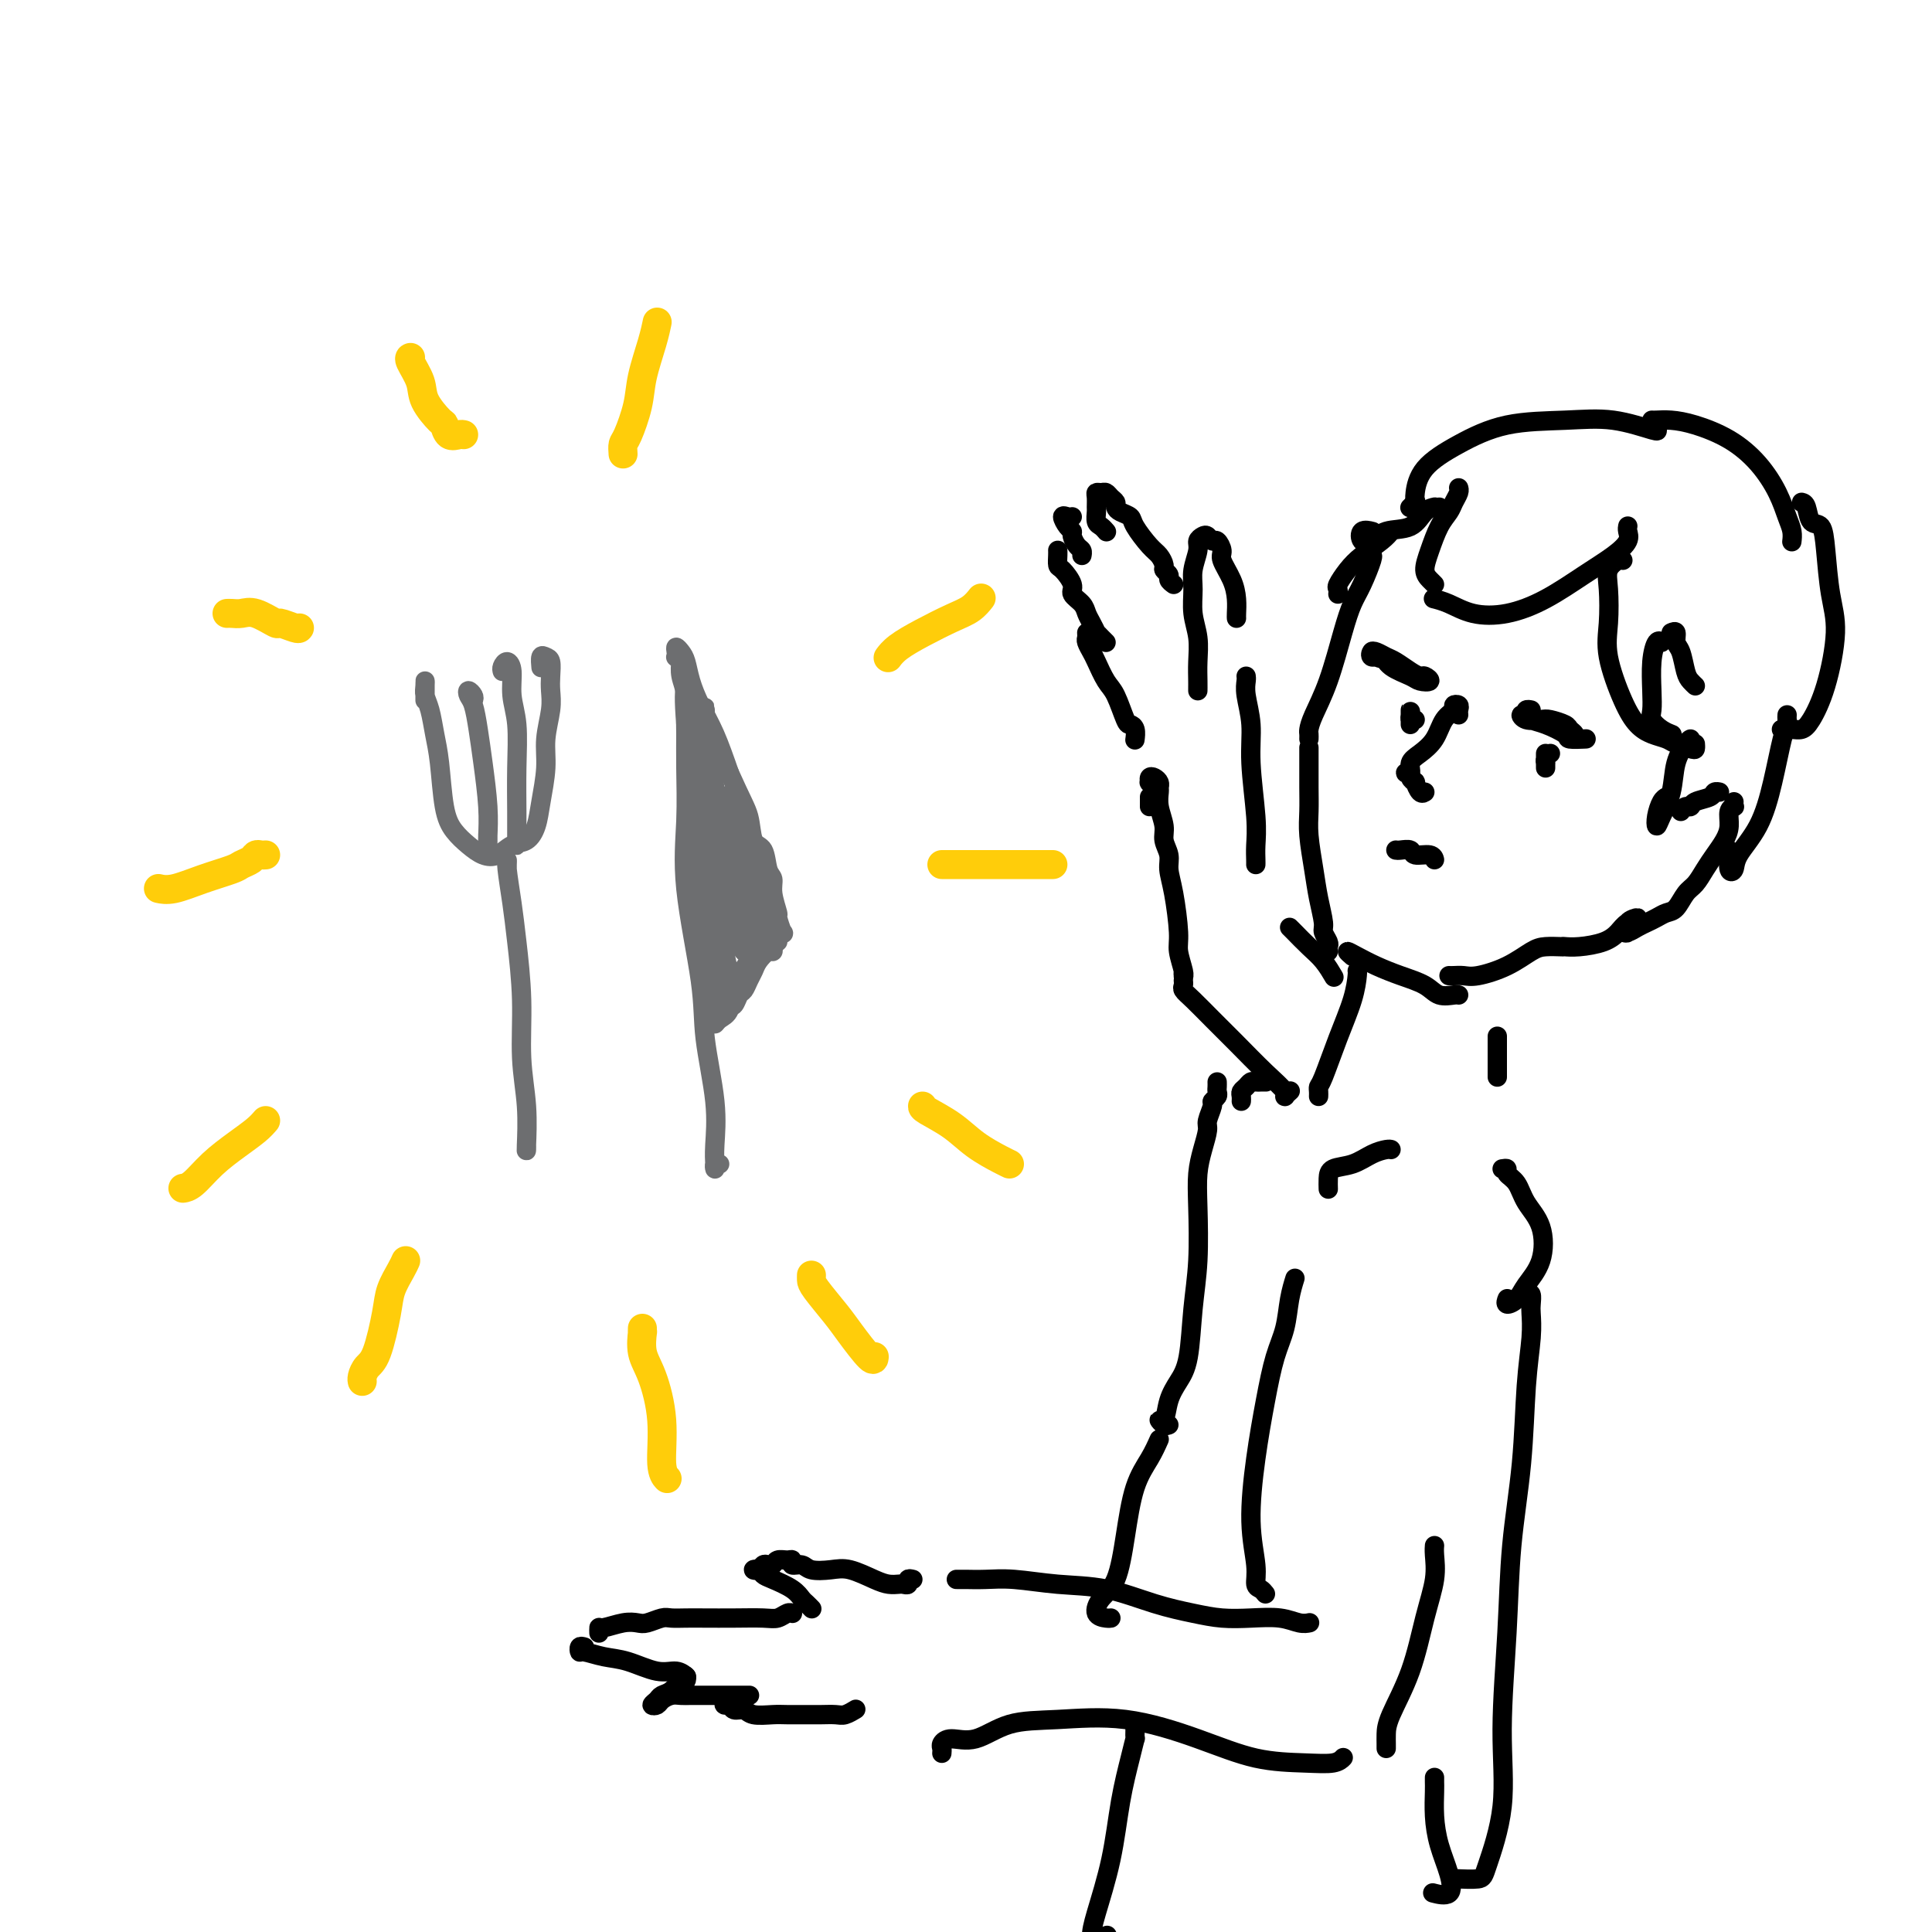 <svg viewBox='0 0 400 400' version='1.1' xmlns='http://www.w3.org/2000/svg' xmlns:xlink='http://www.w3.org/1999/xlink'><g fill='none' stroke='rgb(109,110,112)' stroke-width='4' stroke-linecap='round' stroke-linejoin='round'><path d='M88,145c-0.000,-0.767 -0.001,-1.535 0,-2c0.001,-0.465 0.003,-0.629 0,-1c-0.003,-0.371 -0.012,-0.950 0,-1c0.012,-0.050 0.045,0.428 0,1c-0.045,0.572 -0.167,1.237 0,2c0.167,0.763 0.624,1.625 1,3c0.376,1.375 0.670,3.264 1,5c0.330,1.736 0.696,3.320 1,6c0.304,2.680 0.546,6.457 1,9c0.454,2.543 1.122,3.851 2,5c0.878,1.149 1.968,2.138 3,3c1.032,0.862 2.006,1.596 3,2c0.994,0.404 2.006,0.477 3,0c0.994,-0.477 1.969,-1.505 3,-2c1.031,-0.495 2.118,-0.458 3,-1c0.882,-0.542 1.561,-1.663 2,-3c0.439,-1.337 0.640,-2.889 1,-5c0.360,-2.111 0.881,-4.781 1,-7c0.119,-2.219 -0.164,-3.989 0,-6c0.164,-2.011 0.773,-4.265 1,-6c0.227,-1.735 0.071,-2.950 0,-4c-0.071,-1.050 -0.058,-1.934 0,-3c0.058,-1.066 0.159,-2.313 0,-3c-0.159,-0.687 -0.579,-0.813 -1,-1c-0.421,-0.187 -0.844,-0.435 -1,0c-0.156,0.435 -0.045,1.553 0,2c0.045,0.447 0.022,0.224 0,0'/><path d='M98,145c0.107,-0.287 0.214,-0.575 0,-1c-0.214,-0.425 -0.748,-0.989 -1,-1c-0.252,-0.011 -0.221,0.529 0,1c0.221,0.471 0.634,0.871 1,2c0.366,1.129 0.687,2.986 1,5c0.313,2.014 0.620,4.185 1,7c0.380,2.815 0.834,6.273 1,9c0.166,2.727 0.045,4.723 0,6c-0.045,1.277 -0.012,1.834 0,2c0.012,0.166 0.003,-0.059 0,0c-0.003,0.059 -0.001,0.400 0,0c0.001,-0.400 0.000,-1.543 0,-2c-0.000,-0.457 -0.000,-0.229 0,0'/><path d='M104,139c-0.081,-0.280 -0.161,-0.561 0,-1c0.161,-0.439 0.565,-1.038 1,-1c0.435,0.038 0.901,0.712 1,2c0.099,1.288 -0.170,3.191 0,5c0.170,1.809 0.778,3.523 1,6c0.222,2.477 0.059,5.718 0,9c-0.059,3.282 -0.012,6.606 0,9c0.012,2.394 -0.011,3.857 0,5c0.011,1.143 0.054,1.966 0,2c-0.054,0.034 -0.207,-0.722 0,-1c0.207,-0.278 0.773,-0.080 1,0c0.227,0.080 0.113,0.040 0,0'/><path d='M105,180c-0.007,-0.294 -0.013,-0.587 0,-1c0.013,-0.413 0.046,-0.944 0,-1c-0.046,-0.056 -0.171,0.365 0,2c0.171,1.635 0.638,4.485 1,7c0.362,2.515 0.619,4.695 1,8c0.381,3.305 0.887,7.734 1,12c0.113,4.266 -0.166,8.369 0,12c0.166,3.631 0.776,6.791 1,10c0.224,3.209 0.060,6.468 0,8c-0.060,1.532 -0.016,1.335 0,1c0.016,-0.335 0.005,-0.810 0,-1c-0.005,-0.190 -0.002,-0.095 0,0'/><path d='M149,241c-0.422,-0.124 -0.843,-0.249 -1,0c-0.157,0.249 -0.049,0.870 0,1c0.049,0.130 0.041,-0.232 0,-1c-0.041,-0.768 -0.113,-1.943 0,-4c0.113,-2.057 0.412,-4.996 0,-9c-0.412,-4.004 -1.536,-9.072 -2,-13c-0.464,-3.928 -0.268,-6.716 -1,-12c-0.732,-5.284 -2.393,-13.065 -3,-19c-0.607,-5.935 -0.162,-10.022 0,-14c0.162,-3.978 0.040,-7.845 0,-11c-0.040,-3.155 0.003,-5.598 0,-7c-0.003,-1.402 -0.052,-1.763 0,-3c0.052,-1.237 0.206,-3.351 0,-5c-0.206,-1.649 -0.773,-2.833 -1,-4c-0.227,-1.167 -0.113,-2.315 0,-3c0.113,-0.685 0.226,-0.906 0,-1c-0.226,-0.094 -0.790,-0.061 -1,0c-0.210,0.061 -0.067,0.150 0,0c0.067,-0.150 0.059,-0.541 0,-1c-0.059,-0.459 -0.168,-0.988 0,-1c0.168,-0.012 0.614,0.493 1,1c0.386,0.507 0.711,1.017 1,2c0.289,0.983 0.541,2.439 1,4c0.459,1.561 1.123,3.228 2,5c0.877,1.772 1.965,3.649 3,6c1.035,2.351 2.018,5.175 3,8'/><path d='M151,160c2.576,5.774 3.517,7.209 4,9c0.483,1.791 0.506,3.937 1,5c0.494,1.063 1.457,1.042 2,2c0.543,0.958 0.666,2.895 1,4c0.334,1.105 0.877,1.379 1,2c0.123,0.621 -0.176,1.587 0,3c0.176,1.413 0.828,3.271 1,4c0.172,0.729 -0.135,0.329 0,1c0.135,0.671 0.712,2.414 1,3c0.288,0.586 0.287,0.016 0,0c-0.287,-0.016 -0.861,0.522 -1,1c-0.139,0.478 0.157,0.897 0,1c-0.157,0.103 -0.767,-0.110 -1,0c-0.233,0.110 -0.090,0.543 0,1c0.090,0.457 0.126,0.937 0,1c-0.126,0.063 -0.415,-0.291 -1,0c-0.585,0.291 -1.466,1.229 -2,2c-0.534,0.771 -0.720,1.377 -1,2c-0.280,0.623 -0.653,1.265 -1,2c-0.347,0.735 -0.668,1.564 -1,2c-0.332,0.436 -0.677,0.478 -1,1c-0.323,0.522 -0.625,1.525 -1,2c-0.375,0.475 -0.821,0.421 -1,0c-0.179,-0.421 -0.089,-1.211 0,-2'/><path d='M151,206c-1.650,1.868 -0.274,0.040 0,-2c0.274,-2.040 -0.553,-4.290 -1,-7c-0.447,-2.710 -0.512,-5.879 -1,-10c-0.488,-4.121 -1.399,-9.193 -2,-13c-0.601,-3.807 -0.893,-6.349 -1,-9c-0.107,-2.651 -0.028,-5.411 0,-7c0.028,-1.589 0.007,-2.006 0,-2c-0.007,0.006 0.001,0.435 0,1c-0.001,0.565 -0.011,1.265 0,3c0.011,1.735 0.041,4.507 0,7c-0.041,2.493 -0.155,4.709 0,8c0.155,3.291 0.578,7.656 1,12c0.422,4.344 0.842,8.668 1,12c0.158,3.332 0.054,5.674 0,7c-0.054,1.326 -0.056,1.636 0,1c0.056,-0.636 0.171,-2.217 0,-4c-0.171,-1.783 -0.627,-3.767 -1,-6c-0.373,-2.233 -0.661,-4.713 -1,-8c-0.339,-3.287 -0.728,-7.379 -1,-10c-0.272,-2.621 -0.428,-3.770 -1,-9c-0.572,-5.230 -1.562,-14.540 -2,-20c-0.438,-5.460 -0.325,-7.070 0,-8c0.325,-0.930 0.862,-1.180 1,0c0.138,1.180 -0.122,3.792 0,6c0.122,2.208 0.628,4.014 1,8c0.372,3.986 0.611,10.154 1,14c0.389,3.846 0.927,5.370 1,10c0.073,4.630 -0.321,12.365 0,17c0.321,4.635 1.356,6.171 2,7c0.644,0.829 0.898,0.951 1,0c0.102,-0.951 0.051,-2.976 0,-5'/><path d='M149,199c-0.027,-1.805 -0.596,-3.817 -1,-7c-0.404,-3.183 -0.645,-7.537 -1,-12c-0.355,-4.463 -0.825,-9.035 -1,-13c-0.175,-3.965 -0.055,-7.322 0,-11c0.055,-3.678 0.045,-7.677 0,-9c-0.045,-1.323 -0.125,0.030 0,2c0.125,1.970 0.454,4.556 1,8c0.546,3.444 1.308,7.745 2,12c0.692,4.255 1.314,8.465 2,13c0.686,4.535 1.436,9.397 2,12c0.564,2.603 0.943,2.949 1,3c0.057,0.051 -0.209,-0.193 0,-1c0.209,-0.807 0.894,-2.179 1,-4c0.106,-1.821 -0.365,-4.092 -1,-7c-0.635,-2.908 -1.432,-6.452 -2,-9c-0.568,-2.548 -0.905,-4.100 -1,-6c-0.095,-1.900 0.053,-4.149 0,-5c-0.053,-0.851 -0.308,-0.306 0,1c0.308,1.306 1.179,3.372 2,6c0.821,2.628 1.591,5.819 2,9c0.409,3.181 0.456,6.350 1,9c0.544,2.650 1.587,4.779 2,5c0.413,0.221 0.198,-1.465 0,-3c-0.198,-1.535 -0.379,-2.918 -1,-5c-0.621,-2.082 -1.681,-4.864 -2,-7c-0.319,-2.136 0.102,-3.628 0,-5c-0.102,-1.372 -0.728,-2.626 -1,-3c-0.272,-0.374 -0.188,0.130 0,1c0.188,0.870 0.482,2.106 1,4c0.518,1.894 1.259,4.447 2,7'/><path d='M157,184c0.632,2.995 0.712,4.482 1,6c0.288,1.518 0.784,3.065 1,4c0.216,0.935 0.152,1.256 0,1c-0.152,-0.256 -0.393,-1.088 -1,-1c-0.607,0.088 -1.581,1.098 -2,2c-0.419,0.902 -0.284,1.696 -1,3c-0.716,1.304 -2.283,3.117 -3,5c-0.717,1.883 -0.585,3.836 -1,5c-0.415,1.164 -1.379,1.539 -2,2c-0.621,0.461 -0.899,1.007 -1,1c-0.101,-0.007 -0.023,-0.566 0,-1c0.023,-0.434 -0.008,-0.743 0,-1c0.008,-0.257 0.054,-0.461 0,-1c-0.054,-0.539 -0.207,-1.414 0,-2c0.207,-0.586 0.773,-0.882 1,-1c0.227,-0.118 0.113,-0.059 0,0'/></g>
<g fill='none' stroke='rgb(255,205,10)' stroke-width='6' stroke-linecap='round' stroke-linejoin='round'><path d='M168,264c-0.008,0.326 -0.016,0.652 0,1c0.016,0.348 0.057,0.716 1,2c0.943,1.284 2.789,3.482 4,5c1.211,1.518 1.789,2.355 3,4c1.211,1.645 3.057,4.097 4,5c0.943,0.903 0.984,0.258 1,0c0.016,-0.258 0.008,-0.129 0,0'/><path d='M191,229c-0.028,0.182 -0.056,0.364 1,1c1.056,0.636 3.197,1.726 5,3c1.803,1.274 3.267,2.733 5,4c1.733,1.267 3.736,2.341 5,3c1.264,0.659 1.790,0.903 2,1c0.210,0.097 0.105,0.049 0,0'/><path d='M195,179c0.572,0.000 1.144,0.000 2,0c0.856,0.000 1.995,0.000 4,0c2.005,0.000 4.877,-0.000 7,0c2.123,0.000 3.497,0.000 5,0c1.503,0.000 3.135,0.000 4,0c0.865,0.000 0.961,0.000 1,0c0.039,0.000 0.019,0.000 0,0'/><path d='M184,136c-0.116,0.157 -0.232,0.313 0,0c0.232,-0.313 0.812,-1.097 2,-2c1.188,-0.903 2.984,-1.927 5,-3c2.016,-1.073 4.252,-2.195 6,-3c1.748,-0.805 3.009,-1.294 4,-2c0.991,-0.706 1.712,-1.630 2,-2c0.288,-0.370 0.144,-0.185 0,0'/><path d='M129,94c-0.057,-0.765 -0.114,-1.530 0,-2c0.114,-0.470 0.398,-0.645 1,-2c0.602,-1.355 1.520,-3.891 2,-6c0.480,-2.109 0.520,-3.792 1,-6c0.480,-2.208 1.398,-4.941 2,-7c0.602,-2.059 0.886,-3.446 1,-4c0.114,-0.554 0.057,-0.277 0,0'/><path d='M96,90c-0.225,-0.060 -0.449,-0.119 -1,0c-0.551,0.119 -1.428,0.417 -2,0c-0.572,-0.417 -0.840,-1.548 -1,-2c-0.160,-0.452 -0.211,-0.226 -1,-1c-0.789,-0.774 -2.316,-2.547 -3,-4c-0.684,-1.453 -0.523,-2.585 -1,-4c-0.477,-1.415 -1.590,-3.112 -2,-4c-0.410,-0.888 -0.117,-0.968 0,-1c0.117,-0.032 0.059,-0.016 0,0'/><path d='M62,130c-0.086,0.130 -0.172,0.259 -1,0c-0.828,-0.259 -2.396,-0.907 -3,-1c-0.604,-0.093 -0.242,0.367 -1,0c-0.758,-0.367 -2.634,-1.563 -4,-2c-1.366,-0.437 -2.222,-0.117 -3,0c-0.778,0.117 -1.479,0.032 -2,0c-0.521,-0.032 -0.863,-0.009 -1,0c-0.137,0.009 -0.068,0.005 0,0'/><path d='M55,177c-0.325,0.024 -0.650,0.047 -1,0c-0.350,-0.047 -0.724,-0.165 -1,0c-0.276,0.165 -0.454,0.612 -1,1c-0.546,0.388 -1.460,0.717 -2,1c-0.540,0.283 -0.705,0.521 -2,1c-1.295,0.479 -3.718,1.201 -6,2c-2.282,0.799 -4.422,1.677 -6,2c-1.578,0.323 -2.594,0.092 -3,0c-0.406,-0.092 -0.203,-0.046 0,0'/><path d='M55,232c-0.516,0.597 -1.032,1.193 -2,2c-0.968,0.807 -2.389,1.824 -4,3c-1.611,1.176 -3.411,2.511 -5,4c-1.589,1.489 -2.966,3.132 -4,4c-1.034,0.868 -1.724,0.962 -2,1c-0.276,0.038 -0.138,0.019 0,0'/><path d='M84,261c-0.214,0.485 -0.428,0.969 -1,2c-0.572,1.031 -1.502,2.608 -2,4c-0.498,1.392 -0.564,2.597 -1,5c-0.436,2.403 -1.241,6.003 -2,8c-0.759,1.997 -1.471,2.391 -2,3c-0.529,0.609 -0.873,1.433 -1,2c-0.127,0.567 -0.036,0.876 0,1c0.036,0.124 0.018,0.062 0,0'/><path d='M133,275c-0.012,0.518 -0.024,1.036 0,1c0.024,-0.036 0.082,-0.627 0,0c-0.082,0.627 -0.306,2.473 0,4c0.306,1.527 1.140,2.735 2,5c0.860,2.265 1.746,5.586 2,9c0.254,3.414 -0.124,6.919 0,9c0.124,2.081 0.750,2.737 1,3c0.250,0.263 0.125,0.131 0,0'/></g>
<g fill='none' stroke='rgb(0,0,0)' stroke-width='4' stroke-linecap='round' stroke-linejoin='round'><path d='M248,142c-0.002,0.560 -0.004,1.120 0,1c0.004,-0.120 0.016,-0.920 0,-2c-0.016,-1.080 -0.058,-2.441 0,-4c0.058,-1.559 0.216,-3.317 0,-5c-0.216,-1.683 -0.805,-3.291 -1,-5c-0.195,-1.709 0.003,-3.519 0,-5c-0.003,-1.481 -0.208,-2.633 0,-4c0.208,-1.367 0.829,-2.951 1,-4c0.171,-1.049 -0.109,-1.565 0,-2c0.109,-0.435 0.608,-0.790 1,-1c0.392,-0.210 0.678,-0.276 1,0c0.322,0.276 0.681,0.895 1,1c0.319,0.105 0.597,-0.303 1,0c0.403,0.303 0.931,1.317 1,2c0.069,0.683 -0.321,1.034 0,2c0.321,0.966 1.354,2.546 2,4c0.646,1.454 0.905,2.781 1,4c0.095,1.219 0.026,2.328 0,3c-0.026,0.672 -0.007,0.906 0,1c0.007,0.094 0.004,0.047 0,0'/><path d='M243,121c-0.454,-0.335 -0.909,-0.671 -1,-1c-0.091,-0.329 0.181,-0.653 0,-1c-0.181,-0.347 -0.816,-0.719 -1,-1c-0.184,-0.281 0.082,-0.471 0,-1c-0.082,-0.529 -0.512,-1.399 -1,-2c-0.488,-0.601 -1.035,-0.935 -2,-2c-0.965,-1.065 -2.349,-2.863 -3,-4c-0.651,-1.137 -0.570,-1.614 -1,-2c-0.430,-0.386 -1.372,-0.682 -2,-1c-0.628,-0.318 -0.942,-0.660 -1,-1c-0.058,-0.340 0.138,-0.680 0,-1c-0.138,-0.320 -0.611,-0.620 -1,-1c-0.389,-0.380 -0.693,-0.841 -1,-1c-0.307,-0.159 -0.618,-0.016 -1,0c-0.382,0.016 -0.835,-0.094 -1,0c-0.165,0.094 -0.041,0.392 0,1c0.041,0.608 0.001,1.526 0,2c-0.001,0.474 0.038,0.506 0,1c-0.038,0.494 -0.155,1.452 0,2c0.155,0.548 0.580,0.686 1,1c0.420,0.314 0.834,0.804 1,1c0.166,0.196 0.083,0.098 0,0'/><path d='M222,107c-0.288,0.054 -0.575,0.107 -1,0c-0.425,-0.107 -0.987,-0.376 -1,0c-0.013,0.376 0.522,1.396 1,2c0.478,0.604 0.899,0.793 1,1c0.101,0.207 -0.116,0.434 0,1c0.116,0.566 0.567,1.471 1,2c0.433,0.529 0.847,0.681 1,1c0.153,0.319 0.044,0.805 0,1c-0.044,0.195 -0.022,0.097 0,0'/><path d='M219,114c-0.003,-0.055 -0.007,-0.110 0,0c0.007,0.110 0.024,0.386 0,1c-0.024,0.614 -0.091,1.568 0,2c0.091,0.432 0.339,0.342 1,1c0.661,0.658 1.735,2.062 2,3c0.265,0.938 -0.279,1.408 0,2c0.279,0.592 1.380,1.307 2,2c0.620,0.693 0.757,1.365 1,2c0.243,0.635 0.591,1.231 1,2c0.409,0.769 0.880,1.709 1,2c0.120,0.291 -0.112,-0.066 0,0c0.112,0.066 0.569,0.556 1,1c0.431,0.444 0.838,0.841 1,1c0.162,0.159 0.081,0.079 0,0'/><path d='M225,131c0.026,0.362 0.051,0.723 0,1c-0.051,0.277 -0.180,0.469 0,1c0.180,0.531 0.668,1.400 1,2c0.332,0.600 0.508,0.931 1,2c0.492,1.069 1.298,2.877 2,4c0.702,1.123 1.298,1.562 2,3c0.702,1.438 1.508,3.874 2,5c0.492,1.126 0.668,0.941 1,1c0.332,0.059 0.820,0.362 1,1c0.180,0.638 0.051,1.611 0,2c-0.051,0.389 -0.026,0.195 0,0'/><path d='M189,327c-0.448,-0.113 -0.896,-0.226 -1,0c-0.104,0.226 0.137,0.791 0,1c-0.137,0.209 -0.651,0.063 -1,0c-0.349,-0.063 -0.532,-0.041 -1,0c-0.468,0.041 -1.221,0.103 -2,0c-0.779,-0.103 -1.583,-0.371 -3,-1c-1.417,-0.629 -3.445,-1.617 -5,-2c-1.555,-0.383 -2.637,-0.159 -4,0c-1.363,0.159 -3.008,0.253 -4,0c-0.992,-0.253 -1.330,-0.853 -2,-1c-0.670,-0.147 -1.671,0.161 -2,0c-0.329,-0.161 0.014,-0.789 0,-1c-0.014,-0.211 -0.385,-0.005 -1,0c-0.615,0.005 -1.474,-0.191 -2,0c-0.526,0.191 -0.720,0.769 -1,1c-0.280,0.231 -0.646,0.113 -1,0c-0.354,-0.113 -0.695,-0.223 -1,0c-0.305,0.223 -0.575,0.780 -1,1c-0.425,0.220 -1.004,0.103 -1,0c0.004,-0.103 0.593,-0.193 1,0c0.407,0.193 0.634,0.667 1,1c0.366,0.333 0.872,0.524 2,1c1.128,0.476 2.877,1.238 4,2c1.123,0.762 1.621,1.525 2,2c0.379,0.475 0.638,0.663 1,1c0.362,0.337 0.828,0.821 1,1c0.172,0.179 0.049,0.051 0,0c-0.049,-0.051 -0.025,-0.026 0,0'/><path d='M164,334c0.067,0.030 0.134,0.061 0,0c-0.134,-0.061 -0.468,-0.212 -1,0c-0.532,0.212 -1.261,0.789 -2,1c-0.739,0.211 -1.486,0.057 -3,0c-1.514,-0.057 -3.794,-0.016 -6,0c-2.206,0.016 -4.338,0.008 -6,0c-1.662,-0.008 -2.853,-0.016 -4,0c-1.147,0.016 -2.248,0.056 -3,0c-0.752,-0.056 -1.154,-0.207 -2,0c-0.846,0.207 -2.136,0.772 -3,1c-0.864,0.228 -1.303,0.117 -2,0c-0.697,-0.117 -1.651,-0.242 -3,0c-1.349,0.242 -3.094,0.849 -4,1c-0.906,0.151 -0.975,-0.155 -1,0c-0.025,0.155 -0.007,0.773 0,1c0.007,0.227 0.002,0.065 0,0c-0.002,-0.065 -0.001,-0.032 0,0'/><path d='M121,341c-0.417,-0.120 -0.834,-0.241 -1,0c-0.166,0.241 -0.082,0.843 0,1c0.082,0.157 0.161,-0.131 1,0c0.839,0.131 2.439,0.680 4,1c1.561,0.320 3.084,0.411 5,1c1.916,0.589 4.226,1.674 6,2c1.774,0.326 3.012,-0.109 4,0c0.988,0.109 1.728,0.760 2,1c0.272,0.240 0.078,0.069 0,0c-0.078,-0.069 -0.039,-0.034 0,0'/><path d='M141,347c0.405,-0.128 0.809,-0.256 1,0c0.191,0.256 0.168,0.894 0,1c-0.168,0.106 -0.480,-0.322 -1,0c-0.520,0.322 -1.246,1.393 -2,2c-0.754,0.607 -1.534,0.748 -2,1c-0.466,0.252 -0.616,0.614 -1,1c-0.384,0.386 -1.001,0.797 -1,1c0.001,0.203 0.619,0.198 1,0c0.381,-0.198 0.524,-0.589 1,-1c0.476,-0.411 1.285,-0.842 2,-1c0.715,-0.158 1.336,-0.042 2,0c0.664,0.042 1.371,0.011 2,0c0.629,-0.011 1.181,-0.003 2,0c0.819,0.003 1.904,0.001 3,0c1.096,-0.001 2.201,-0.000 3,0c0.799,0.000 1.292,0.000 2,0c0.708,-0.000 1.631,-0.000 2,0c0.369,0.000 0.185,0.000 0,0'/><path d='M150,352c-0.097,0.455 -0.194,0.910 0,1c0.194,0.090 0.678,-0.186 1,0c0.322,0.186 0.483,0.835 1,1c0.517,0.165 1.391,-0.152 2,0c0.609,0.152 0.953,0.773 2,1c1.047,0.227 2.798,0.061 4,0c1.202,-0.061 1.855,-0.015 3,0c1.145,0.015 2.784,0.000 4,0c1.216,-0.000 2.011,0.014 3,0c0.989,-0.014 2.172,-0.055 3,0c0.828,0.055 1.300,0.207 2,0c0.700,-0.207 1.629,-0.773 2,-1c0.371,-0.227 0.186,-0.113 0,0'/><path d='M198,327c0.518,-0.007 1.036,-0.015 2,0c0.964,0.015 2.373,0.052 4,0c1.627,-0.052 3.473,-0.193 6,0c2.527,0.193 5.735,0.721 9,1c3.265,0.279 6.587,0.310 10,1c3.413,0.690 6.916,2.040 10,3c3.084,0.960 5.750,1.529 8,2c2.250,0.471 4.085,0.844 6,1c1.915,0.156 3.911,0.094 6,0c2.089,-0.094 4.271,-0.221 6,0c1.729,0.221 3.004,0.790 4,1c0.996,0.210 1.713,0.060 2,0c0.287,-0.060 0.143,-0.030 0,0'/><path d='M262,330c-0.300,-0.380 -0.600,-0.760 -1,-1c-0.400,-0.240 -0.900,-0.339 -1,-1c-0.100,-0.661 0.199,-1.883 0,-4c-0.199,-2.117 -0.898,-5.127 -1,-9c-0.102,-3.873 0.392,-8.608 1,-13c0.608,-4.392 1.329,-8.442 2,-12c0.671,-3.558 1.290,-6.625 2,-9c0.710,-2.375 1.510,-4.059 2,-6c0.490,-1.941 0.670,-4.138 1,-6c0.330,-1.862 0.808,-3.389 1,-4c0.192,-0.611 0.096,-0.305 0,0'/><path d='M311,242c0.473,-0.078 0.946,-0.155 1,0c0.054,0.155 -0.312,0.543 0,1c0.312,0.457 1.303,0.982 2,2c0.697,1.018 1.099,2.528 2,4c0.901,1.472 2.301,2.907 3,5c0.699,2.093 0.699,4.844 0,7c-0.699,2.156 -2.096,3.716 -3,5c-0.904,1.284 -1.314,2.293 -2,3c-0.686,0.707 -1.646,1.114 -2,1c-0.354,-0.114 -0.101,-0.747 0,-1c0.101,-0.253 0.051,-0.127 0,0'/><path d='M273,227c0.012,-0.320 0.024,-0.639 0,-1c-0.024,-0.361 -0.083,-0.762 0,-1c0.083,-0.238 0.310,-0.312 1,-2c0.690,-1.688 1.845,-4.988 3,-8c1.155,-3.012 2.310,-5.735 3,-8c0.690,-2.265 0.917,-4.071 1,-5c0.083,-0.929 0.024,-0.980 0,-1c-0.024,-0.020 -0.012,-0.010 0,0'/><path d='M310,223c0.000,-0.738 0.000,-1.476 0,-2c0.000,-0.524 0.000,-0.833 0,-2c0.000,-1.167 0.000,-3.190 0,-4c0.000,-0.810 0.000,-0.405 0,0'/><path d='M280,198c-0.559,-0.488 -1.118,-0.977 -1,-1c0.118,-0.023 0.912,0.418 2,1c1.088,0.582 2.470,1.305 4,2c1.530,0.695 3.209,1.363 5,2c1.791,0.637 3.695,1.242 5,2c1.305,0.758 2.009,1.667 3,2c0.991,0.333 2.267,0.090 3,0c0.733,-0.090 0.924,-0.026 1,0c0.076,0.026 0.038,0.013 0,0'/><path d='M275,197c-0.032,-0.362 -0.064,-0.724 0,-1c0.064,-0.276 0.225,-0.465 0,-1c-0.225,-0.535 -0.835,-1.416 -1,-2c-0.165,-0.584 0.113,-0.872 0,-2c-0.113,-1.128 -0.619,-3.098 -1,-5c-0.381,-1.902 -0.638,-3.737 -1,-6c-0.362,-2.263 -0.829,-4.953 -1,-7c-0.171,-2.047 -0.046,-3.449 0,-5c0.046,-1.551 0.012,-3.251 0,-5c-0.012,-1.749 -0.003,-3.548 0,-5c0.003,-1.452 0.001,-2.558 0,-3c-0.001,-0.442 -0.000,-0.221 0,0'/><path d='M300,202c0.248,0.010 0.496,0.021 1,0c0.504,-0.021 1.264,-0.072 2,0c0.736,0.072 1.448,0.268 3,0c1.552,-0.268 3.943,-1.000 6,-2c2.057,-1.000 3.778,-2.268 5,-3c1.222,-0.732 1.944,-0.928 3,-1c1.056,-0.072 2.444,-0.021 3,0c0.556,0.021 0.278,0.010 0,0'/><path d='M271,153c0.012,-0.362 0.023,-0.724 0,-1c-0.023,-0.276 -0.081,-0.464 0,-1c0.081,-0.536 0.300,-1.418 1,-3c0.700,-1.582 1.880,-3.864 3,-7c1.120,-3.136 2.181,-7.128 3,-10c0.819,-2.872 1.396,-4.626 2,-6c0.604,-1.374 1.234,-2.368 2,-4c0.766,-1.632 1.668,-3.901 2,-5c0.332,-1.099 0.095,-1.028 0,-1c-0.095,0.028 -0.047,0.014 0,0'/><path d='M293,104c0.113,-0.113 0.226,-0.226 0,0c-0.226,0.226 -0.792,0.792 -1,1c-0.208,0.208 -0.060,0.060 0,0c0.060,-0.060 0.030,-0.030 0,0'/><path d='M337,109c0.015,-0.071 0.030,-0.141 0,0c-0.030,0.141 -0.105,0.495 0,1c0.105,0.505 0.390,1.162 0,2c-0.390,0.838 -1.454,1.858 -3,3c-1.546,1.142 -3.575,2.404 -6,4c-2.425,1.596 -5.246,3.524 -8,5c-2.754,1.476 -5.442,2.501 -8,3c-2.558,0.499 -4.987,0.474 -7,0c-2.013,-0.474 -3.612,-1.395 -5,-2c-1.388,-0.605 -2.566,-0.894 -3,-1c-0.434,-0.106 -0.124,-0.030 0,0c0.124,0.030 0.062,0.015 0,0'/><path d='M297,121c-0.291,-0.283 -0.583,-0.565 -1,-1c-0.417,-0.435 -0.960,-1.022 -1,-2c-0.040,-0.978 0.424,-2.345 1,-4c0.576,-1.655 1.265,-3.596 2,-5c0.735,-1.404 1.517,-2.271 2,-3c0.483,-0.729 0.665,-1.319 1,-2c0.335,-0.681 0.821,-1.453 1,-2c0.179,-0.547 0.051,-0.871 0,-1c-0.051,-0.129 -0.026,-0.065 0,0'/><path d='M298,105c-0.468,0.007 -0.937,0.014 -1,0c-0.063,-0.014 0.279,-0.049 0,0c-0.279,0.049 -1.178,0.183 -2,1c-0.822,0.817 -1.567,2.316 -3,3c-1.433,0.684 -3.553,0.551 -5,1c-1.447,0.449 -2.219,1.479 -3,2c-0.781,0.521 -1.570,0.531 -2,0c-0.430,-0.531 -0.500,-1.605 0,-2c0.500,-0.395 1.572,-0.113 2,0c0.428,0.113 0.214,0.056 0,0'/><path d='M288,110c-0.467,0.574 -0.934,1.148 -2,2c-1.066,0.852 -2.730,1.983 -4,3c-1.270,1.017 -2.144,1.919 -3,3c-0.856,1.081 -1.693,2.341 -2,3c-0.307,0.659 -0.083,0.716 0,1c0.083,0.284 0.024,0.795 0,1c-0.024,0.205 -0.012,0.102 0,0'/><path d='M336,116c-0.198,-0.151 -0.395,-0.303 -1,0c-0.605,0.303 -1.617,1.059 -2,2c-0.383,0.941 -0.136,2.065 0,4c0.136,1.935 0.160,4.679 0,7c-0.160,2.321 -0.506,4.219 0,7c0.506,2.781 1.863,6.447 3,9c1.137,2.553 2.052,3.994 3,5c0.948,1.006 1.928,1.577 3,2c1.072,0.423 2.235,0.698 3,1c0.765,0.302 1.133,0.631 2,1c0.867,0.369 2.232,0.779 3,1c0.768,0.221 0.937,0.252 1,0c0.063,-0.252 0.018,-0.786 0,-1c-0.018,-0.214 -0.009,-0.107 0,0'/><path d='M346,152c0.166,0.063 0.332,0.126 0,0c-0.332,-0.126 -1.161,-0.441 -2,-1c-0.839,-0.559 -1.686,-1.362 -2,-2c-0.314,-0.638 -0.094,-1.109 0,-2c0.094,-0.891 0.064,-2.200 0,-4c-0.064,-1.800 -0.161,-4.091 0,-6c0.161,-1.909 0.582,-3.437 1,-4c0.418,-0.563 0.834,-0.161 1,0c0.166,0.161 0.083,0.080 0,0'/><path d='M346,131c0.446,-0.195 0.893,-0.389 1,0c0.107,0.389 -0.125,1.362 0,2c0.125,0.638 0.608,0.942 1,2c0.392,1.058 0.693,2.871 1,4c0.307,1.129 0.621,1.573 1,2c0.379,0.427 0.823,0.836 1,1c0.177,0.164 0.089,0.082 0,0'/><path d='M293,105c0.020,-0.315 0.040,-0.631 0,-1c-0.040,-0.369 -0.139,-0.792 0,-2c0.139,-1.208 0.515,-3.201 2,-5c1.485,-1.799 4.080,-3.403 7,-5c2.920,-1.597 6.166,-3.188 10,-4c3.834,-0.812 8.257,-0.845 12,-1c3.743,-0.155 6.807,-0.433 10,0c3.193,0.433 6.513,1.578 8,2c1.487,0.422 1.139,0.121 1,0c-0.139,-0.121 -0.070,-0.060 0,0'/><path d='M342,87c0.189,0.014 0.377,0.028 1,0c0.623,-0.028 1.679,-0.098 3,0c1.321,0.098 2.907,0.365 5,1c2.093,0.635 4.694,1.640 7,3c2.306,1.360 4.317,3.076 6,5c1.683,1.924 3.039,4.057 4,6c0.961,1.943 1.526,3.696 2,5c0.474,1.304 0.859,2.159 1,3c0.141,0.841 0.040,1.669 0,2c-0.040,0.331 -0.020,0.166 0,0'/><path d='M373,104c0.363,0.089 0.727,0.178 1,1c0.273,0.822 0.457,2.377 1,3c0.543,0.623 1.447,0.314 2,1c0.553,0.686 0.755,2.369 1,5c0.245,2.631 0.533,6.211 1,9c0.467,2.789 1.115,4.786 1,8c-0.115,3.214 -0.991,7.646 -2,11c-1.009,3.354 -2.152,5.631 -3,7c-0.848,1.369 -1.403,1.831 -2,2c-0.597,0.169 -1.238,0.046 -2,0c-0.762,-0.046 -1.646,-0.013 -2,0c-0.354,0.013 -0.177,0.007 0,0'/><path d='M370,148c-0.018,0.344 -0.037,0.688 0,1c0.037,0.312 0.129,0.593 0,1c-0.129,0.407 -0.478,0.939 -1,3c-0.522,2.061 -1.215,5.651 -2,9c-0.785,3.349 -1.660,6.456 -3,9c-1.340,2.544 -3.144,4.524 -4,6c-0.856,1.476 -0.765,2.448 -1,3c-0.235,0.552 -0.795,0.684 -1,0c-0.205,-0.684 -0.055,-2.184 0,-3c0.055,-0.816 0.016,-0.947 0,-1c-0.016,-0.053 -0.008,-0.026 0,0'/><path d='M350,153c-0.212,0.116 -0.425,0.232 -1,1c-0.575,0.768 -1.514,2.187 -2,4c-0.486,1.813 -0.520,4.020 -1,6c-0.480,1.980 -1.407,3.732 -2,5c-0.593,1.268 -0.852,2.053 -1,2c-0.148,-0.053 -0.184,-0.942 0,-2c0.184,-1.058 0.588,-2.285 1,-3c0.412,-0.715 0.832,-0.919 1,-1c0.168,-0.081 0.084,-0.041 0,0'/><path d='M348,168c0.317,-0.447 0.634,-0.894 1,-1c0.366,-0.106 0.781,0.129 1,0c0.219,-0.129 0.241,-0.623 1,-1c0.759,-0.377 2.255,-0.637 3,-1c0.745,-0.363 0.739,-0.828 1,-1c0.261,-0.172 0.789,-0.049 1,0c0.211,0.049 0.106,0.025 0,0'/><path d='M359,166c-0.032,0.434 -0.063,0.867 0,1c0.063,0.133 0.221,-0.036 0,0c-0.221,0.036 -0.822,0.277 -1,1c-0.178,0.723 0.065,1.927 0,3c-0.065,1.073 -0.440,2.015 -1,3c-0.560,0.985 -1.305,2.012 -2,3c-0.695,0.988 -1.341,1.938 -2,3c-0.659,1.062 -1.331,2.235 -2,3c-0.669,0.765 -1.334,1.122 -2,2c-0.666,0.878 -1.333,2.276 -2,3c-0.667,0.724 -1.334,0.772 -2,1c-0.666,0.228 -1.332,0.635 -2,1c-0.668,0.365 -1.337,0.688 -2,1c-0.663,0.312 -1.318,0.613 -2,1c-0.682,0.387 -1.389,0.860 -2,1c-0.611,0.140 -1.126,-0.051 -1,0c0.126,0.051 0.893,0.345 1,0c0.107,-0.345 -0.448,-1.330 0,-2c0.448,-0.670 1.898,-1.027 2,-1c0.102,0.027 -1.143,0.438 -2,1c-0.857,0.562 -1.326,1.275 -2,2c-0.674,0.725 -1.552,1.462 -3,2c-1.448,0.538 -3.467,0.876 -5,1c-1.533,0.124 -2.581,0.036 -3,0c-0.419,-0.036 -0.210,-0.018 0,0'/><path d='M286,136c-0.292,0.106 -0.585,0.213 -1,0c-0.415,-0.213 -0.953,-0.744 -1,-1c-0.047,-0.256 0.397,-0.236 1,0c0.603,0.236 1.365,0.689 2,1c0.635,0.311 1.142,0.479 2,1c0.858,0.521 2.066,1.394 3,2c0.934,0.606 1.595,0.945 2,1c0.405,0.055 0.554,-0.173 1,0c0.446,0.173 1.190,0.746 1,1c-0.190,0.254 -1.312,0.188 -2,0c-0.688,-0.188 -0.941,-0.500 -2,-1c-1.059,-0.500 -2.923,-1.188 -4,-2c-1.077,-0.812 -1.365,-1.746 -2,-2c-0.635,-0.254 -1.615,0.173 -2,0c-0.385,-0.173 -0.173,-0.946 0,-1c0.173,-0.054 0.309,0.613 1,1c0.691,0.387 1.936,0.496 3,1c1.064,0.504 1.945,1.403 3,2c1.055,0.597 2.284,0.891 3,1c0.716,0.109 0.919,0.031 1,0c0.081,-0.031 0.041,-0.016 0,0'/><path d='M317,147c-0.413,-0.081 -0.827,-0.162 -1,0c-0.173,0.162 -0.106,0.568 0,1c0.106,0.432 0.252,0.890 1,1c0.748,0.110 2.100,-0.127 3,0c0.900,0.127 1.348,0.620 2,1c0.652,0.380 1.508,0.649 2,1c0.492,0.351 0.619,0.784 1,1c0.381,0.216 1.015,0.215 1,0c-0.015,-0.215 -0.679,-0.645 -1,-1c-0.321,-0.355 -0.298,-0.636 -1,-1c-0.702,-0.364 -2.130,-0.812 -3,-1c-0.870,-0.188 -1.182,-0.115 -2,0c-0.818,0.115 -2.141,0.272 -3,0c-0.859,-0.272 -1.252,-0.973 -1,-1c0.252,-0.027 1.150,0.620 2,1c0.850,0.380 1.650,0.494 3,1c1.350,0.506 3.248,1.404 4,2c0.752,0.596 0.356,0.891 1,1c0.644,0.109 2.327,0.031 3,0c0.673,-0.031 0.337,-0.016 0,0'/><path d='M293,149c-0.423,0.076 -0.845,0.153 -1,0c-0.155,-0.153 -0.041,-0.535 0,-1c0.041,-0.465 0.011,-1.014 0,-1c-0.011,0.014 -0.003,0.591 0,1c0.003,0.409 0.001,0.648 0,1c-0.001,0.352 -0.000,0.815 0,1c0.000,0.185 0.000,0.093 0,0'/><path d='M321,156c-0.423,0.299 -0.845,0.599 -1,1c-0.155,0.401 -0.041,0.904 0,1c0.041,0.096 0.011,-0.213 0,0c-0.011,0.213 -0.003,0.950 0,1c0.003,0.050 0.001,-0.585 0,-1c-0.001,-0.415 -0.000,-0.608 0,-1c0.000,-0.392 0.000,-0.981 0,-1c-0.000,-0.019 -0.000,0.533 0,1c0.000,0.467 0.000,0.848 0,1c-0.000,0.152 -0.000,0.076 0,0'/><path d='M302,148c-0.034,-0.315 -0.068,-0.630 0,-1c0.068,-0.370 0.237,-0.794 0,-1c-0.237,-0.206 -0.882,-0.193 -1,0c-0.118,0.193 0.290,0.565 0,1c-0.290,0.435 -1.278,0.933 -2,2c-0.722,1.067 -1.179,2.703 -2,4c-0.821,1.297 -2.006,2.256 -3,3c-0.994,0.744 -1.798,1.274 -2,2c-0.202,0.726 0.199,1.649 0,2c-0.199,0.351 -0.996,0.131 -1,0c-0.004,-0.131 0.786,-0.171 1,0c0.214,0.171 -0.149,0.554 0,1c0.149,0.446 0.811,0.957 1,1c0.189,0.043 -0.094,-0.380 0,0c0.094,0.380 0.564,1.564 1,2c0.436,0.436 0.839,0.125 1,0c0.161,-0.125 0.081,-0.062 0,0'/><path d='M289,176c0.204,0.032 0.409,0.065 1,0c0.591,-0.065 1.570,-0.227 2,0c0.430,0.227 0.311,0.844 1,1c0.689,0.156 2.185,-0.150 3,0c0.815,0.150 0.947,0.757 1,1c0.053,0.243 0.026,0.121 0,0'/><path d='M238,165c0.000,0.311 0.000,0.622 0,1c0.000,0.378 0.000,0.822 0,1c0.000,0.178 0.000,0.089 0,0'/><path d='M239,164c0.115,-0.302 0.230,-0.603 0,-1c-0.230,-0.397 -0.804,-0.888 -1,-1c-0.196,-0.112 -0.014,0.155 0,0c0.014,-0.155 -0.140,-0.734 0,-1c0.140,-0.266 0.572,-0.221 1,0c0.428,0.221 0.851,0.618 1,1c0.149,0.382 0.025,0.748 0,1c-0.025,0.252 0.050,0.388 0,1c-0.050,0.612 -0.224,1.699 0,3c0.224,1.301 0.847,2.815 1,4c0.153,1.185 -0.165,2.040 0,3c0.165,0.960 0.814,2.027 1,3c0.186,0.973 -0.090,1.854 0,3c0.090,1.146 0.546,2.557 1,5c0.454,2.443 0.906,5.918 1,8c0.094,2.082 -0.171,2.772 0,4c0.171,1.228 0.778,2.995 1,4c0.222,1.005 0.060,1.249 0,1c-0.060,-0.249 -0.016,-0.990 0,-1c0.016,-0.010 0.005,0.711 0,1c-0.005,0.289 -0.002,0.144 0,0'/><path d='M245,203c0.036,0.346 0.072,0.691 0,1c-0.072,0.309 -0.253,0.581 0,1c0.253,0.419 0.941,0.984 2,2c1.059,1.016 2.489,2.484 4,4c1.511,1.516 3.102,3.082 5,5c1.898,1.918 4.102,4.188 6,6c1.898,1.812 3.488,3.166 4,4c0.512,0.834 -0.054,1.148 0,1c0.054,-0.148 0.730,-0.756 1,-1c0.270,-0.244 0.135,-0.122 0,0'/><path d='M258,140c0.033,0.221 0.065,0.442 0,1c-0.065,0.558 -0.228,1.454 0,3c0.228,1.546 0.846,3.741 1,6c0.154,2.259 -0.155,4.581 0,8c0.155,3.419 0.774,7.936 1,11c0.226,3.064 0.061,4.677 0,6c-0.061,1.323 -0.016,2.356 0,3c0.016,0.644 0.005,0.898 0,1c-0.005,0.102 -0.002,0.051 0,0'/><path d='M267,192c0.158,0.150 0.316,0.300 1,1c0.684,0.700 1.895,1.951 3,3c1.105,1.049 2.105,1.898 3,3c0.895,1.102 1.684,2.458 2,3c0.316,0.542 0.158,0.271 0,0'/><path d='M262,224c0.089,0.002 0.179,0.003 0,0c-0.179,-0.003 -0.626,-0.012 -1,0c-0.374,0.012 -0.675,0.044 -1,0c-0.325,-0.044 -0.676,-0.166 -1,0c-0.324,0.166 -0.623,0.619 -1,1c-0.377,0.381 -0.833,0.691 -1,1c-0.167,0.309 -0.045,0.619 0,1c0.045,0.381 0.012,0.833 0,1c-0.012,0.167 -0.003,0.048 0,0c0.003,-0.048 0.002,-0.024 0,0'/><path d='M252,224c0.009,0.332 0.017,0.664 0,1c-0.017,0.336 -0.061,0.674 0,1c0.061,0.326 0.227,0.638 0,1c-0.227,0.362 -0.848,0.774 -1,1c-0.152,0.226 0.166,0.267 0,1c-0.166,0.733 -0.815,2.157 -1,3c-0.185,0.843 0.095,1.103 0,2c-0.095,0.897 -0.565,2.429 -1,4c-0.435,1.571 -0.837,3.179 -1,5c-0.163,1.821 -0.088,3.855 0,7c0.088,3.145 0.188,7.400 0,11c-0.188,3.600 -0.666,6.545 -1,10c-0.334,3.455 -0.525,7.418 -1,10c-0.475,2.582 -1.235,3.781 -2,5c-0.765,1.219 -1.536,2.456 -2,4c-0.464,1.544 -0.622,3.394 -1,4c-0.378,0.606 -0.978,-0.034 -1,0c-0.022,0.034 0.532,0.740 1,1c0.468,0.260 0.848,0.074 1,0c0.152,-0.074 0.076,-0.037 0,0'/><path d='M275,246c0.005,0.170 0.010,0.340 0,0c-0.010,-0.340 -0.035,-1.191 0,-2c0.035,-0.809 0.128,-1.576 1,-2c0.872,-0.424 2.521,-0.506 4,-1c1.479,-0.494 2.788,-1.400 4,-2c1.212,-0.600 2.326,-0.892 3,-1c0.674,-0.108 0.907,-0.031 1,0c0.093,0.031 0.047,0.015 0,0'/><path d='M316,268c0.421,-0.192 0.842,-0.384 1,0c0.158,0.384 0.055,1.343 0,2c-0.055,0.657 -0.060,1.010 0,2c0.060,0.990 0.185,2.617 0,5c-0.185,2.383 -0.681,5.523 -1,10c-0.319,4.477 -0.461,10.291 -1,16c-0.539,5.709 -1.475,11.312 -2,17c-0.525,5.688 -0.638,11.461 -1,18c-0.362,6.539 -0.973,13.843 -1,20c-0.027,6.157 0.532,11.166 0,16c-0.532,4.834 -2.153,9.491 -3,12c-0.847,2.509 -0.920,2.868 -2,3c-1.080,0.132 -3.166,0.038 -4,0c-0.834,-0.038 -0.417,-0.019 0,0'/><path d='M240,298c-0.556,1.248 -1.111,2.497 -2,4c-0.889,1.503 -2.110,3.261 -3,6c-0.890,2.739 -1.447,6.461 -2,10c-0.553,3.539 -1.101,6.896 -2,9c-0.899,2.104 -2.150,2.956 -3,4c-0.850,1.044 -1.300,2.280 -1,3c0.300,0.720 1.350,0.925 2,1c0.650,0.075 0.900,0.022 1,0c0.100,-0.022 0.050,-0.011 0,0'/><path d='M297,368c-0.004,0.310 -0.008,0.620 0,1c0.008,0.380 0.030,0.831 0,2c-0.030,1.169 -0.110,3.056 0,5c0.110,1.944 0.411,3.946 1,6c0.589,2.054 1.467,4.159 2,6c0.533,1.841 0.720,3.419 0,4c-0.720,0.581 -2.349,0.166 -3,0c-0.651,-0.166 -0.326,-0.083 0,0'/><path d='M195,363c0.031,-0.346 0.062,-0.692 0,-1c-0.062,-0.308 -0.218,-0.579 0,-1c0.218,-0.421 0.809,-0.991 2,-1c1.191,-0.009 2.981,0.545 5,0c2.019,-0.545 4.265,-2.188 7,-3c2.735,-0.812 5.959,-0.792 10,-1c4.041,-0.208 8.900,-0.643 14,0c5.100,0.643 10.442,2.365 15,4c4.558,1.635 8.332,3.184 12,4c3.668,0.816 7.231,0.899 10,1c2.769,0.101 4.746,0.219 6,0c1.254,-0.219 1.787,-0.777 2,-1c0.213,-0.223 0.107,-0.112 0,0'/><path d='M287,362c0.003,-0.264 0.006,-0.529 0,-1c-0.006,-0.471 -0.022,-1.150 0,-2c0.022,-0.850 0.083,-1.873 1,-4c0.917,-2.127 2.691,-5.358 4,-9c1.309,-3.642 2.155,-7.694 3,-11c0.845,-3.306 1.690,-5.866 2,-8c0.310,-2.134 0.083,-3.844 0,-5c-0.083,-1.156 -0.024,-1.759 0,-2c0.024,-0.241 0.012,-0.121 0,0'/><path d='M235,358c-0.017,0.914 -0.034,1.828 0,2c0.034,0.172 0.118,-0.397 0,0c-0.118,0.397 -0.438,1.761 -1,4c-0.562,2.239 -1.364,5.352 -2,9c-0.636,3.648 -1.105,7.832 -2,12c-0.895,4.168 -2.215,8.321 -3,11c-0.785,2.679 -1.035,3.883 -1,5c0.035,1.117 0.356,2.147 1,2c0.644,-0.147 1.613,-1.471 2,-2c0.387,-0.529 0.194,-0.265 0,0'/></g>
</svg>